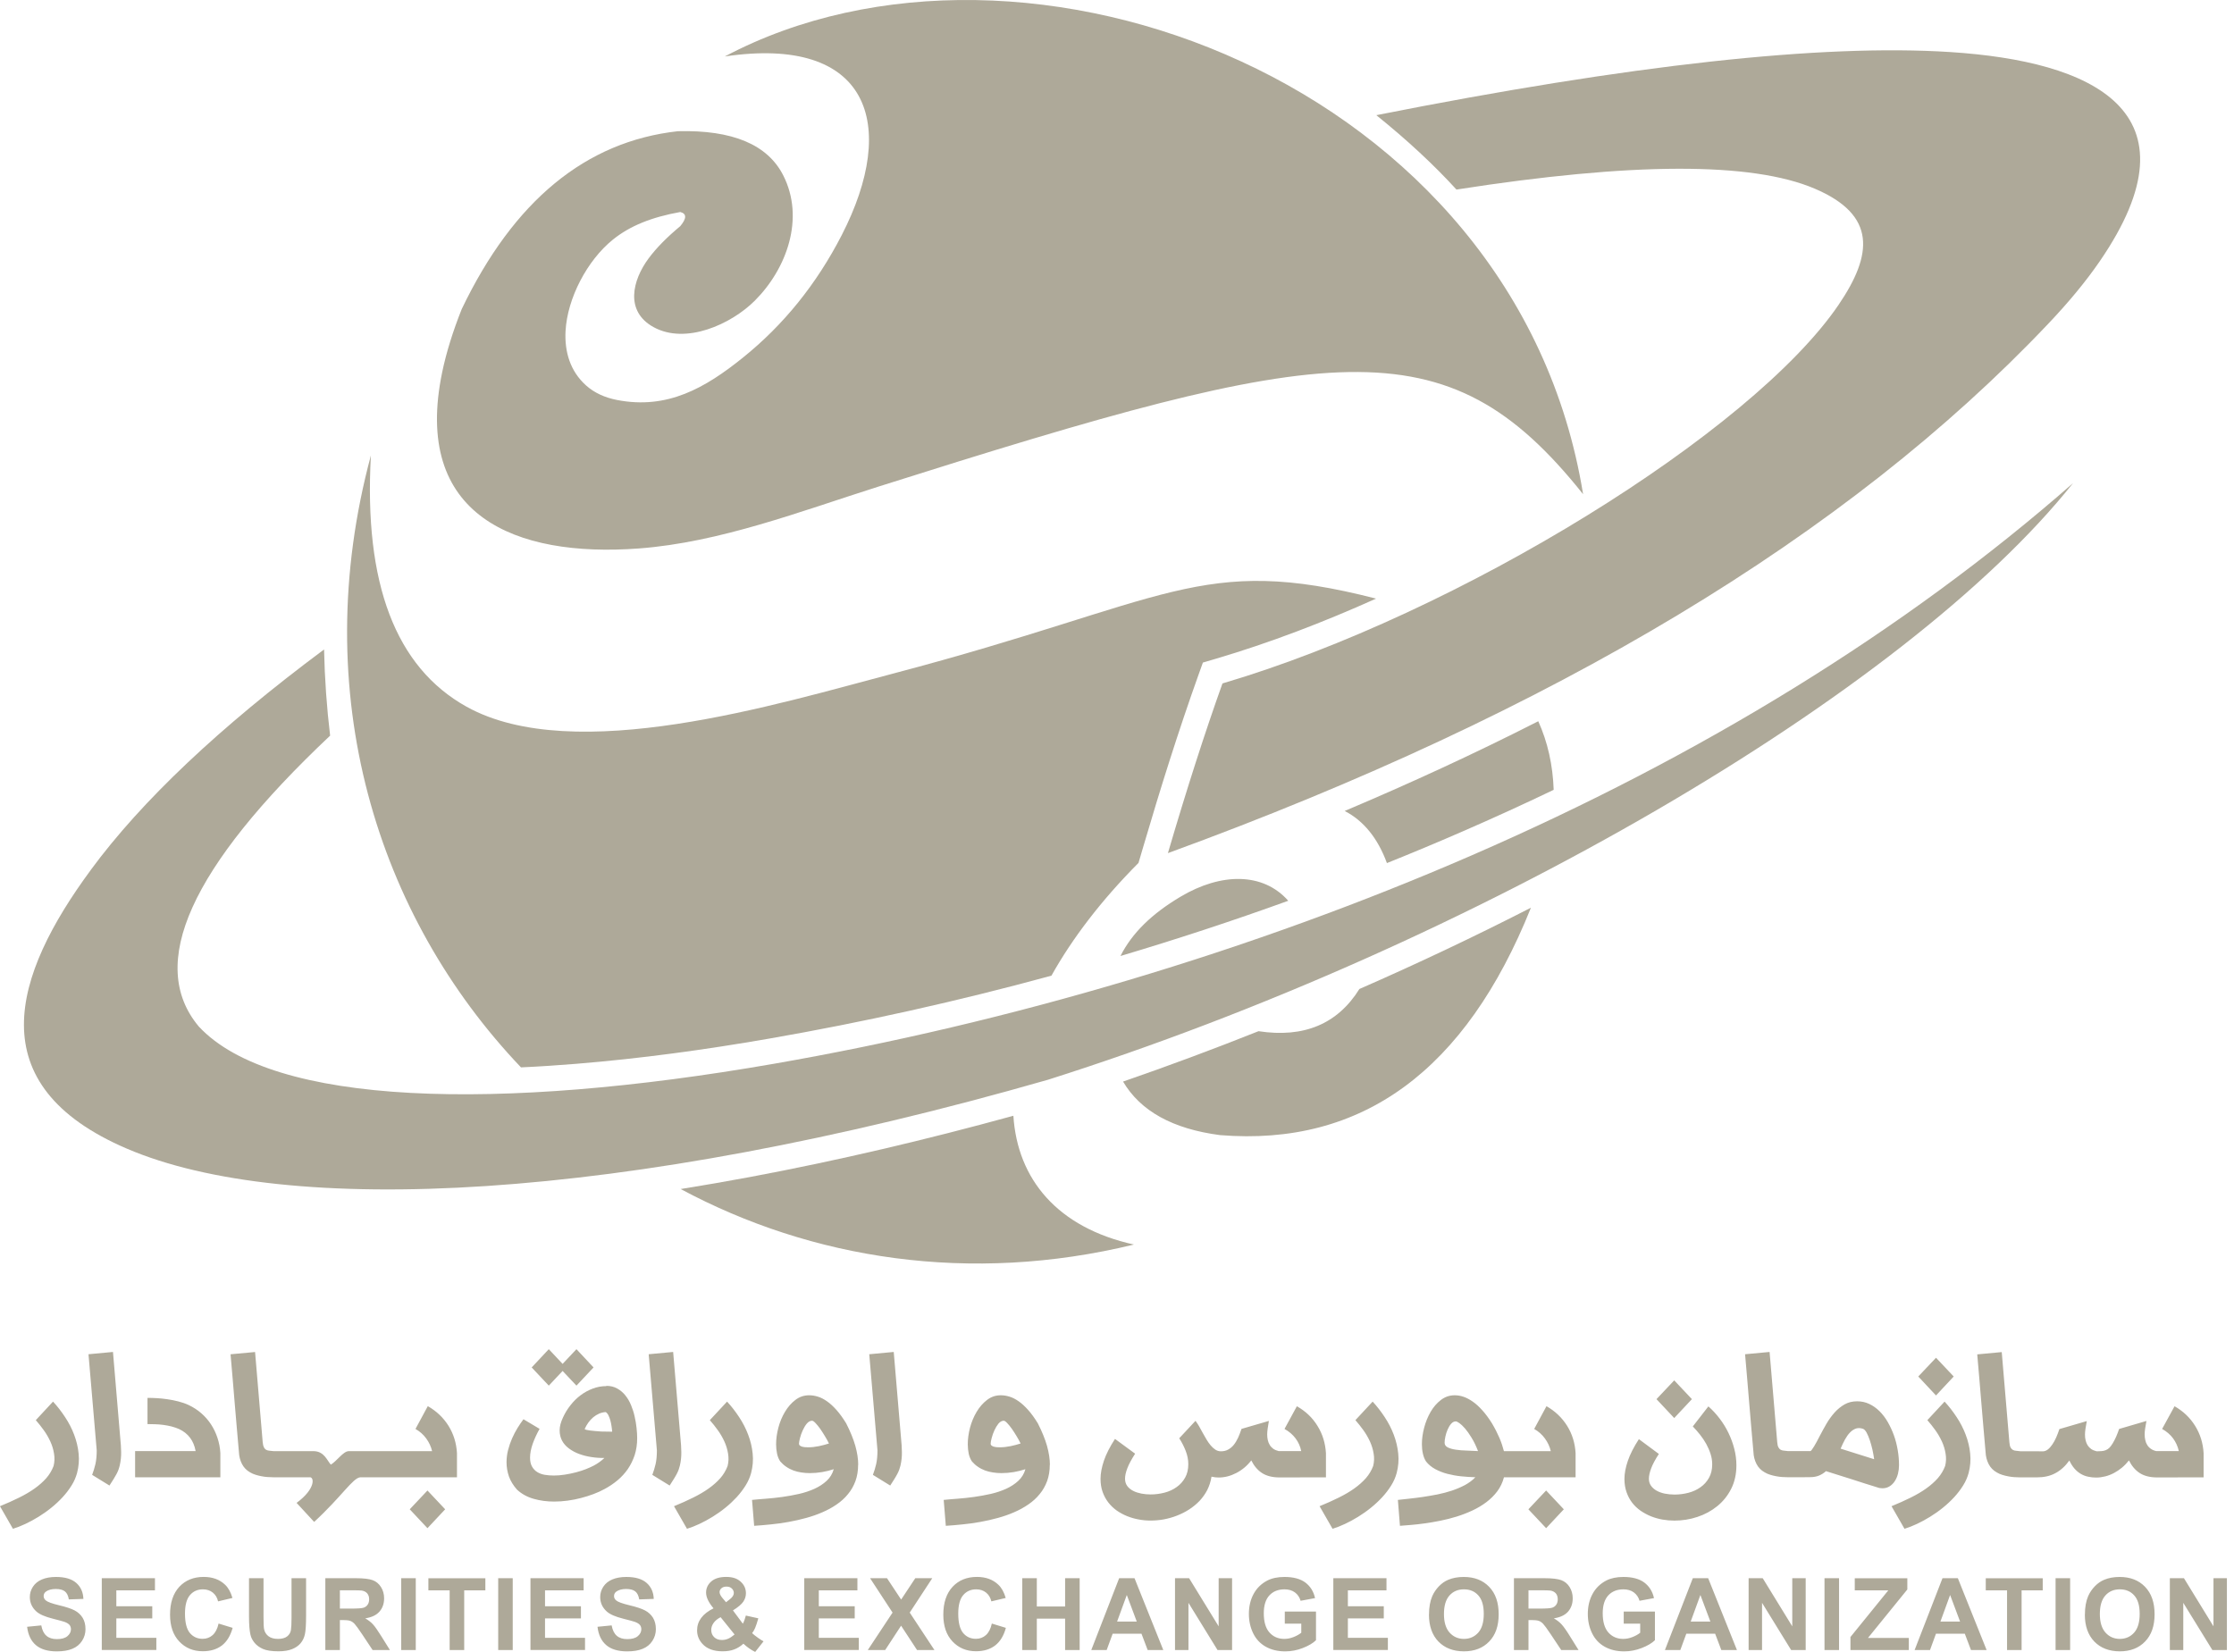 <svg width="119" height="88" viewBox="0 0 119 88" fill="none" xmlns="http://www.w3.org/2000/svg">
<g clip-path="url(#clip0_34274_550457)">
<path fill-rule="evenodd" clip-rule="evenodd" d="M82.761 42.079C82.715 40.756 82.442 39.537 81.94 38.425C78.549 40.151 75.098 41.739 71.628 43.205C72.639 43.729 73.39 44.655 73.878 45.982C75.213 45.446 76.535 44.894 77.848 44.322C79.496 43.607 81.134 42.859 82.761 42.079ZM73.297 31.891C63.922 29.485 62.329 32.001 47.586 35.882C41.422 37.504 30.589 40.84 24.851 37.65C21.073 35.548 19.375 31.085 19.757 24.262C16.345 36.942 20.085 48.814 27.752 56.866C28.733 56.821 29.709 56.756 30.682 56.677C34.126 56.397 37.56 55.926 40.963 55.335C45.995 54.46 51.029 53.339 56.008 51.98C57.111 50.005 58.656 47.972 60.646 45.972L60.914 45.061C61.813 42.002 62.77 38.948 63.843 35.947L64.075 35.299L64.735 35.105C67.632 34.251 70.509 33.147 73.297 31.893V31.891ZM36.257 63.347C43.235 67.088 51.663 68.432 60.402 66.305C56.331 65.404 54.198 62.831 53.98 59.444C49.355 60.716 44.677 61.821 39.966 62.704C38.734 62.933 37.498 63.149 36.259 63.347H36.257ZM72.412 52.69C71.248 54.556 69.456 55.307 67.038 54.938C64.654 55.888 62.248 56.785 59.823 57.622C60.749 59.195 62.473 60.147 64.991 60.475C72.549 61.085 78.068 57.045 81.55 48.359C78.547 49.897 75.49 51.344 72.412 52.69ZM68.622 47.989C67.282 46.472 65.051 46.484 62.884 47.773C61.368 48.675 60.309 49.696 59.684 50.932C62.693 50.036 65.678 49.055 68.624 47.989H68.622ZM84.327 26.326C80.773 4.383 54.554 -5.434 38.608 3.008C46.296 1.865 47.882 6.607 44.833 12.534C43.493 15.138 41.738 17.314 39.564 19.06C37.57 20.663 35.556 21.83 32.875 21.311C32.215 21.184 31.66 20.928 31.225 20.541C30.357 19.768 30.07 18.716 30.125 17.644C30.218 15.887 31.28 13.87 32.645 12.768C33.554 12.034 34.7 11.572 36.237 11.295C36.582 11.383 36.582 11.634 36.237 12.048C35.52 12.644 34.956 13.218 34.547 13.77C33.683 14.94 33.279 16.58 34.812 17.427C36.529 18.374 38.945 17.279 40.208 16.018C41.917 14.308 42.879 11.62 41.721 9.343C40.887 7.7 39.017 6.916 36.113 6.99C31.203 7.535 27.365 10.692 24.598 16.46C24.122 17.656 23.775 18.773 23.557 19.816C21.957 27.469 27.427 29.712 34.028 29.22C38.347 28.897 42.654 27.237 46.772 25.931C70.855 18.302 77.002 17.137 84.327 26.328V26.326Z" fill="#AEA999"/>
<path fill-rule="evenodd" clip-rule="evenodd" d="M4.831 46.353C7.543 42.667 11.688 38.75 17.262 34.601C17.296 36.157 17.404 37.688 17.585 39.192C10.145 46.209 7.813 51.375 10.59 54.69C14.529 58.923 26.554 59.224 41.192 56.679C53.789 54.491 66.667 50.667 78.388 45.573C90.533 40.297 101.426 33.634 110.426 25.74C101.472 36.983 78.393 50.375 55.826 57.524C32.97 64.086 15.268 64.84 6.761 61.197C-1.155 57.808 0.691 51.975 4.833 46.353H4.831ZM103.897 2.774C97.057 2.331 86.864 3.45 73.314 6.136C74.966 7.468 76.389 8.791 77.582 10.099C86.948 8.638 93.307 8.621 96.662 10.049C99.977 11.46 99.752 13.564 97.944 16.229C93.338 23.016 77.704 32.704 65.118 36.411C64.19 39.004 63.221 42.017 62.212 45.451C82.775 37.949 98.403 28.55 109.099 17.255C110.206 16.09 111.122 14.978 111.846 13.923C117.366 5.888 111.394 3.259 103.897 2.774Z" fill="#AEA999"/>
<path fill-rule="evenodd" clip-rule="evenodd" d="M2.827 74.675C3.059 74.926 3.272 75.201 3.468 75.5C3.664 75.796 3.827 76.11 3.949 76.435C4.073 76.763 4.155 77.097 4.188 77.444C4.224 77.791 4.195 78.133 4.104 78.48C4.042 78.704 3.949 78.924 3.813 79.14C3.679 79.355 3.521 79.563 3.339 79.761C3.155 79.96 2.954 80.149 2.734 80.326C2.514 80.505 2.284 80.665 2.052 80.809C1.818 80.953 1.586 81.079 1.352 81.189C1.117 81.299 0.897 81.385 0.689 81.448L-0.002 80.245C0.366 80.094 0.706 79.943 1.017 79.788C1.328 79.635 1.605 79.472 1.847 79.3C2.088 79.128 2.294 78.944 2.466 78.75C2.636 78.554 2.765 78.338 2.854 78.102C2.909 77.882 2.916 77.664 2.877 77.439C2.842 77.217 2.775 76.999 2.679 76.791C2.581 76.581 2.466 76.38 2.327 76.189C2.191 76 2.05 75.823 1.907 75.66L2.822 74.675H2.827ZM112.54 76.894C112.607 76.784 112.667 76.664 112.724 76.538C112.779 76.406 112.834 76.27 112.882 76.129L114.336 75.703C114.308 75.849 114.284 75.983 114.267 76.107C114.248 76.229 114.241 76.337 114.241 76.423C114.241 76.526 114.253 76.629 114.274 76.722C114.293 76.817 114.329 76.906 114.379 76.985C114.427 77.064 114.492 77.131 114.571 77.186C114.647 77.241 114.743 77.284 114.86 77.31H116.061C116.006 77.061 115.905 76.837 115.755 76.631C115.604 76.428 115.408 76.26 115.171 76.129L115.833 74.919C116.293 75.182 116.659 75.528 116.929 75.964C117.199 76.397 117.35 76.882 117.381 77.418V78.707L114.91 78.712C114.53 78.712 114.222 78.635 113.982 78.482C113.746 78.329 113.552 78.104 113.404 77.805C113.291 77.949 113.169 78.076 113.033 78.19C112.897 78.303 112.753 78.398 112.605 78.477C112.457 78.556 112.301 78.616 112.138 78.657C111.976 78.697 111.816 78.719 111.658 78.719C111.51 78.719 111.368 78.704 111.23 78.673C111.089 78.645 110.959 78.592 110.84 78.523C110.718 78.451 110.606 78.358 110.505 78.243C110.402 78.126 110.311 77.982 110.23 77.81C110.01 78.116 109.759 78.341 109.481 78.487C109.204 78.638 108.874 78.709 108.494 78.709H107.606C107.508 78.709 107.406 78.704 107.298 78.697C107.19 78.69 107.083 78.676 106.973 78.654C106.865 78.633 106.76 78.609 106.655 78.575C106.552 78.544 106.456 78.501 106.368 78.448C106.174 78.341 106.028 78.19 105.93 77.999C105.832 77.808 105.777 77.595 105.767 77.358C105.731 76.942 105.696 76.514 105.655 76.076C105.617 75.636 105.578 75.194 105.543 74.751C105.507 74.309 105.468 73.866 105.433 73.431C105.394 72.993 105.358 72.568 105.323 72.156L106.628 72.034L107.035 76.837C107.044 76.961 107.066 77.054 107.099 77.116C107.133 77.179 107.176 77.222 107.226 77.248C107.276 77.274 107.336 77.291 107.403 77.293C107.47 77.298 107.542 77.305 107.618 77.317H108.35L108.819 77.322C108.91 77.322 108.998 77.289 109.082 77.224C109.166 77.159 109.245 77.071 109.321 76.959C109.398 76.849 109.467 76.722 109.529 76.581C109.591 76.437 109.649 76.289 109.699 76.136L111.158 75.71C111.129 75.856 111.108 75.992 111.089 76.117C111.069 76.241 111.062 76.349 111.062 76.432C111.062 76.538 111.072 76.638 111.096 76.734C111.117 76.829 111.151 76.915 111.201 76.997C111.251 77.076 111.313 77.14 111.392 77.198C111.469 77.25 111.567 77.291 111.682 77.32C111.777 77.32 111.863 77.315 111.942 77.31C112.021 77.305 112.095 77.289 112.162 77.262C112.232 77.236 112.296 77.195 112.354 77.14C112.414 77.083 112.473 77.004 112.533 76.904L112.54 76.894ZM103.127 72.336L104.069 73.335L103.127 74.345L102.182 73.335L103.127 72.336ZM103.586 74.675C103.818 74.926 104.031 75.201 104.227 75.5C104.423 75.796 104.586 76.11 104.708 76.435C104.832 76.763 104.914 77.097 104.947 77.444C104.983 77.791 104.954 78.133 104.863 78.48C104.801 78.704 104.708 78.924 104.572 79.14C104.438 79.355 104.28 79.563 104.098 79.761C103.914 79.96 103.713 80.149 103.493 80.326C103.273 80.505 103.043 80.665 102.811 80.809C102.577 80.953 102.345 81.079 102.111 81.189C101.876 81.299 101.656 81.385 101.448 81.448L100.757 80.245C101.125 80.094 101.465 79.943 101.776 79.788C102.087 79.635 102.364 79.472 102.606 79.3C102.847 79.128 103.053 78.944 103.225 78.75C103.395 78.554 103.524 78.338 103.613 78.102C103.668 77.882 103.675 77.664 103.636 77.439C103.601 77.217 103.534 76.999 103.438 76.791C103.34 76.581 103.225 76.38 103.086 76.189C102.95 76 102.809 75.823 102.666 75.66L103.581 74.675H103.586ZM99.832 77.741C99.81 77.583 99.779 77.415 99.741 77.234C99.7 77.054 99.652 76.887 99.6 76.729C99.547 76.571 99.49 76.437 99.43 76.325C99.368 76.215 99.305 76.148 99.243 76.124C99.107 76.076 98.98 76.069 98.865 76.107C98.753 76.145 98.645 76.215 98.55 76.313C98.452 76.413 98.363 76.538 98.279 76.688C98.196 76.839 98.119 77.002 98.045 77.179L99.829 77.741H99.832ZM96.431 77.31C96.45 77.31 96.478 77.286 96.512 77.238C96.546 77.191 96.584 77.131 96.632 77.057C96.677 76.983 96.727 76.896 96.78 76.798C96.832 76.7 96.885 76.597 96.938 76.495C97.05 76.279 97.17 76.064 97.296 75.844C97.426 75.624 97.569 75.428 97.727 75.251C97.885 75.074 98.062 74.933 98.258 74.82C98.452 74.71 98.674 74.656 98.923 74.656C99.155 74.656 99.37 74.701 99.571 74.797C99.769 74.89 99.951 75.019 100.118 75.184C100.284 75.349 100.432 75.543 100.559 75.765C100.685 75.985 100.795 76.222 100.886 76.473C100.975 76.724 101.042 76.985 101.087 77.257C101.135 77.528 101.156 77.798 101.156 78.064C101.156 78.217 101.137 78.367 101.101 78.513C101.063 78.661 101.008 78.79 100.934 78.905C100.86 79.02 100.769 79.113 100.659 79.183C100.547 79.254 100.417 79.29 100.272 79.29C100.224 79.29 100.176 79.286 100.13 79.278C100.085 79.271 100.037 79.257 99.989 79.238C99.525 79.097 99.073 78.951 98.631 78.807C98.189 78.664 97.734 78.52 97.265 78.377C97.153 78.48 97.031 78.556 96.892 78.614C96.756 78.669 96.603 78.697 96.436 78.697L95.986 78.702H95.787H95.24C95.142 78.702 95.039 78.697 94.931 78.69C94.824 78.683 94.716 78.669 94.606 78.647C94.498 78.626 94.393 78.602 94.288 78.568C94.185 78.537 94.089 78.494 94.001 78.441C93.807 78.334 93.661 78.183 93.563 77.992C93.465 77.8 93.41 77.588 93.401 77.351C93.365 76.935 93.329 76.507 93.288 76.069C93.25 75.629 93.212 75.186 93.176 74.744C93.14 74.302 93.102 73.859 93.066 73.424C93.028 72.986 92.992 72.561 92.956 72.149L94.262 72.027L94.668 76.829C94.678 76.954 94.699 77.047 94.733 77.109C94.766 77.171 94.809 77.215 94.859 77.241C94.91 77.267 94.969 77.284 95.036 77.286C95.103 77.291 95.175 77.298 95.252 77.31H96.433H96.431ZM89.182 73.541L90.124 74.541L89.182 75.548L88.237 74.541L89.182 73.541ZM91.002 74.928C91.217 75.117 91.416 75.332 91.6 75.574C91.784 75.815 91.942 76.071 92.073 76.344C92.205 76.617 92.308 76.899 92.382 77.191C92.458 77.482 92.494 77.774 92.494 78.064C92.494 78.532 92.403 78.948 92.217 79.317C92.033 79.683 91.784 79.991 91.475 80.242C91.167 80.493 90.813 80.685 90.416 80.816C90.019 80.948 89.61 81.012 89.189 81.012C88.976 81.012 88.766 80.993 88.555 80.957C88.345 80.919 88.141 80.862 87.943 80.783C87.747 80.704 87.563 80.603 87.391 80.486C87.218 80.364 87.068 80.223 86.941 80.058C86.814 79.893 86.716 79.707 86.642 79.496C86.568 79.286 86.53 79.051 86.53 78.793C86.53 78.501 86.592 78.178 86.711 77.829C86.831 77.478 87.027 77.093 87.3 76.672L88.364 77.461C88.173 77.753 88.036 78.006 87.955 78.224C87.874 78.439 87.833 78.626 87.833 78.783C87.833 78.922 87.869 79.044 87.941 79.149C88.012 79.252 88.111 79.341 88.235 79.412C88.359 79.484 88.505 79.537 88.672 79.573C88.84 79.606 89.017 79.625 89.201 79.625C89.454 79.625 89.701 79.592 89.942 79.529C90.184 79.465 90.397 79.367 90.583 79.233C90.772 79.101 90.921 78.934 91.035 78.731C91.148 78.53 91.205 78.291 91.205 78.013C91.205 77.824 91.176 77.64 91.117 77.458C91.059 77.277 90.983 77.102 90.889 76.93C90.794 76.76 90.684 76.593 90.559 76.437C90.433 76.279 90.306 76.131 90.172 75.995L90.999 74.93L91.002 74.928ZM82.359 79.408L83.301 80.41L82.359 81.416L81.414 80.41L82.359 79.408ZM82.378 74.916C82.837 75.179 83.203 75.526 83.476 75.961C83.746 76.394 83.897 76.88 83.928 77.415V78.704H80.113C80.039 78.982 79.922 79.228 79.759 79.448C79.597 79.666 79.4 79.86 79.176 80.029C78.951 80.199 78.702 80.347 78.434 80.472C78.164 80.599 77.884 80.706 77.595 80.797C77.303 80.888 77.014 80.96 76.722 81.019C76.43 81.077 76.153 81.125 75.885 81.161C75.622 81.199 75.375 81.225 75.148 81.244C74.921 81.263 74.73 81.278 74.572 81.29L74.462 79.91C74.639 79.886 74.84 79.867 75.067 79.843C75.294 79.819 75.536 79.79 75.791 79.752C76.045 79.714 76.306 79.668 76.569 79.618C76.834 79.565 77.09 79.496 77.339 79.415C77.588 79.331 77.817 79.233 78.035 79.118C78.25 79.001 78.437 78.862 78.59 78.702C78.336 78.695 78.083 78.678 77.827 78.652C77.573 78.626 77.329 78.58 77.095 78.52C76.861 78.458 76.648 78.374 76.449 78.267C76.253 78.159 76.09 78.025 75.961 77.86C75.887 77.748 75.832 77.612 75.796 77.451C75.758 77.291 75.741 77.121 75.741 76.937C75.741 76.66 75.782 76.368 75.861 76.064C75.942 75.758 76.057 75.476 76.205 75.22C76.353 74.962 76.538 74.751 76.755 74.584C76.973 74.416 77.219 74.335 77.492 74.335C77.643 74.335 77.8 74.361 77.961 74.416C78.123 74.471 78.286 74.558 78.453 74.675C78.621 74.792 78.79 74.945 78.958 75.134C79.128 75.32 79.297 75.548 79.467 75.82C79.63 76.091 79.761 76.351 79.869 76.6C79.974 76.849 80.053 77.085 80.111 77.312H82.608C82.552 77.073 82.447 76.846 82.294 76.636C82.141 76.425 81.95 76.258 81.723 76.129L82.376 74.919L82.378 74.916ZM77.54 75.727C77.451 75.727 77.372 75.77 77.298 75.854C77.226 75.937 77.164 76.04 77.112 76.16C77.059 76.279 77.021 76.404 76.992 76.535C76.963 76.664 76.951 76.774 76.951 76.863C76.951 76.973 77.006 77.054 77.119 77.112C77.231 77.167 77.375 77.21 77.549 77.234C77.724 77.26 77.915 77.277 78.126 77.281C78.336 77.286 78.537 77.296 78.731 77.308C78.626 77.033 78.511 76.796 78.386 76.595C78.264 76.394 78.147 76.229 78.037 76.102C77.925 75.973 77.824 75.88 77.738 75.818C77.647 75.753 77.583 75.725 77.54 75.725V75.727ZM73.12 74.675C73.352 74.926 73.565 75.201 73.761 75.5C73.957 75.796 74.12 76.11 74.242 76.435C74.366 76.763 74.447 77.097 74.481 77.444C74.517 77.791 74.488 78.133 74.397 78.48C74.335 78.704 74.242 78.924 74.106 79.14C73.972 79.355 73.814 79.563 73.632 79.761C73.448 79.96 73.247 80.149 73.027 80.326C72.807 80.505 72.577 80.665 72.345 80.809C72.111 80.953 71.879 81.079 71.644 81.189C71.41 81.299 71.19 81.385 70.982 81.448L70.291 80.245C70.659 80.094 70.999 79.943 71.31 79.788C71.621 79.635 71.898 79.472 72.14 79.3C72.381 79.128 72.587 78.944 72.759 78.75C72.929 78.554 73.058 78.338 73.146 78.102C73.201 77.882 73.209 77.664 73.17 77.439C73.135 77.217 73.067 76.999 72.972 76.791C72.874 76.581 72.759 76.38 72.62 76.189C72.484 76 72.343 75.823 72.199 75.66L73.115 74.675H73.12ZM62.812 76.629L63.681 75.696C63.745 75.78 63.807 75.875 63.872 75.985C63.934 76.095 63.999 76.21 64.063 76.332C64.128 76.452 64.197 76.571 64.267 76.688C64.336 76.805 64.41 76.911 64.489 77.004C64.568 77.097 64.652 77.174 64.743 77.234C64.833 77.291 64.929 77.32 65.034 77.32C65.183 77.32 65.314 77.289 65.424 77.226C65.537 77.164 65.637 77.081 65.723 76.973C65.807 76.868 65.883 76.741 65.95 76.597C66.015 76.454 66.075 76.296 66.132 76.126L67.591 75.701C67.564 75.847 67.541 75.983 67.526 76.107C67.51 76.232 67.5 76.339 67.5 76.423C67.5 76.528 67.512 76.629 67.533 76.724C67.555 76.82 67.588 76.906 67.639 76.987C67.686 77.066 67.751 77.131 67.828 77.188C67.904 77.241 68.002 77.281 68.117 77.31H69.313C69.265 77.061 69.165 76.837 69.011 76.631C68.858 76.428 68.662 76.26 68.423 76.129L69.081 74.919C69.545 75.182 69.911 75.528 70.178 75.964C70.449 76.397 70.597 76.882 70.63 77.418V78.707L68.16 78.712C67.78 78.712 67.471 78.635 67.232 78.482C66.993 78.329 66.802 78.104 66.653 77.805C66.433 78.092 66.165 78.315 65.857 78.475C65.548 78.635 65.235 78.716 64.915 78.716C64.795 78.716 64.668 78.702 64.534 78.671C64.494 78.929 64.415 79.168 64.307 79.384C64.195 79.599 64.056 79.793 63.894 79.965C63.728 80.137 63.542 80.29 63.336 80.422C63.131 80.553 62.915 80.661 62.688 80.749C62.461 80.838 62.229 80.902 61.987 80.948C61.748 80.991 61.511 81.01 61.279 81.01C61.069 81.01 60.859 80.991 60.648 80.95C60.438 80.912 60.232 80.852 60.036 80.773C59.84 80.694 59.656 80.594 59.481 80.472C59.311 80.35 59.161 80.206 59.034 80.041C58.907 79.876 58.807 79.69 58.733 79.482C58.658 79.271 58.623 79.042 58.623 78.786C58.623 78.494 58.685 78.171 58.804 77.817C58.924 77.466 59.12 77.078 59.393 76.66L60.466 77.447C60.275 77.743 60.136 77.999 60.053 78.217C59.969 78.434 59.928 78.621 59.928 78.779C59.928 78.936 59.969 79.063 60.048 79.171C60.127 79.276 60.232 79.362 60.364 79.429C60.493 79.496 60.641 79.541 60.801 79.573C60.964 79.604 61.129 79.618 61.294 79.618C61.547 79.618 61.794 79.585 62.035 79.522C62.277 79.458 62.49 79.36 62.676 79.226C62.865 79.094 63.013 78.927 63.128 78.724C63.241 78.523 63.298 78.284 63.298 78.006C63.298 77.767 63.25 77.53 63.159 77.298C63.068 77.064 62.954 76.839 62.812 76.621V76.629ZM54.365 76.904C54.31 76.786 54.239 76.657 54.155 76.519C54.071 76.377 53.985 76.246 53.899 76.121C53.811 76 53.727 75.894 53.648 75.813C53.569 75.729 53.509 75.691 53.466 75.691C53.366 75.691 53.273 75.744 53.186 75.844C53.103 75.947 53.031 76.067 52.969 76.205C52.907 76.342 52.856 76.478 52.823 76.617C52.787 76.753 52.77 76.853 52.77 76.915C52.77 76.954 52.782 76.985 52.811 77.009C52.84 77.033 52.876 77.052 52.923 77.069C52.969 77.083 53.021 77.093 53.081 77.1C53.141 77.105 53.201 77.107 53.265 77.107C53.445 77.107 53.634 77.085 53.832 77.045C54.031 77.002 54.208 76.956 54.365 76.904ZM55.92 78.035C55.92 78.353 55.872 78.645 55.779 78.903C55.683 79.161 55.552 79.396 55.38 79.601C55.21 79.812 55.009 79.993 54.777 80.151C54.545 80.312 54.291 80.45 54.019 80.567C53.746 80.687 53.457 80.787 53.151 80.871C52.844 80.955 52.533 81.027 52.22 81.082C51.907 81.139 51.594 81.184 51.283 81.213C50.969 81.247 50.67 81.271 50.381 81.29L50.269 79.91C50.486 79.886 50.735 79.867 51.015 79.845C51.295 79.824 51.584 79.793 51.883 79.752C52.184 79.709 52.481 79.656 52.778 79.589C53.072 79.522 53.344 79.429 53.595 79.317C53.846 79.202 54.062 79.061 54.243 78.893C54.425 78.724 54.552 78.518 54.621 78.274C54.425 78.338 54.217 78.389 54 78.427C53.782 78.463 53.564 78.482 53.347 78.482C53.196 78.482 53.045 78.47 52.9 78.448C52.751 78.427 52.61 78.391 52.476 78.343C52.342 78.293 52.213 78.228 52.096 78.147C51.976 78.068 51.869 77.97 51.773 77.86C51.697 77.748 51.639 77.612 51.603 77.456C51.57 77.298 51.551 77.128 51.551 76.944C51.551 76.664 51.591 76.37 51.67 76.064C51.752 75.758 51.869 75.476 52.022 75.22C52.175 74.962 52.359 74.751 52.577 74.584C52.794 74.416 53.038 74.335 53.311 74.335C53.459 74.335 53.617 74.359 53.777 74.409C53.937 74.457 54.1 74.541 54.265 74.658C54.43 74.773 54.595 74.926 54.765 75.115C54.935 75.304 55.107 75.543 55.282 75.827C55.506 76.267 55.669 76.669 55.772 77.03C55.872 77.394 55.925 77.729 55.925 78.037L55.92 78.035ZM46.301 72.149L47.607 72.027L47.997 76.633C48.023 76.877 48.037 77.116 48.042 77.353C48.047 77.59 48.023 77.832 47.966 78.08C47.949 78.152 47.925 78.224 47.901 78.298C47.875 78.372 47.839 78.448 47.796 78.53C47.753 78.614 47.698 78.704 47.638 78.802C47.576 78.903 47.504 79.015 47.42 79.144L46.497 78.575C46.567 78.396 46.624 78.202 46.672 78.001C46.717 77.798 46.741 77.554 46.741 77.269L46.303 72.149H46.301ZM44.156 76.904C44.101 76.786 44.029 76.657 43.945 76.519C43.862 76.38 43.776 76.246 43.69 76.121C43.601 76 43.517 75.894 43.438 75.813C43.359 75.729 43.3 75.691 43.257 75.691C43.156 75.691 43.063 75.744 42.977 75.844C42.893 75.947 42.821 76.067 42.759 76.205C42.697 76.342 42.647 76.478 42.613 76.617C42.578 76.753 42.561 76.853 42.561 76.915C42.561 76.954 42.573 76.985 42.601 77.009C42.63 77.033 42.666 77.052 42.714 77.069C42.759 77.083 42.812 77.093 42.872 77.1C42.931 77.105 42.991 77.107 43.056 77.107C43.235 77.107 43.424 77.085 43.623 77.045C43.821 77.002 43.998 76.956 44.156 76.904ZM45.71 78.035C45.71 78.353 45.663 78.645 45.569 78.903C45.474 79.161 45.342 79.396 45.17 79.601C45 79.812 44.799 79.993 44.567 80.151C44.335 80.312 44.082 80.45 43.809 80.567C43.536 80.687 43.247 80.787 42.941 80.871C42.635 80.955 42.324 81.027 42.011 81.082C41.697 81.139 41.384 81.184 41.073 81.213C40.76 81.247 40.461 81.271 40.172 81.29L40.059 79.91C40.277 79.886 40.526 79.867 40.805 79.845C41.085 79.824 41.374 79.793 41.673 79.752C41.975 79.709 42.271 79.656 42.568 79.589C42.862 79.522 43.135 79.429 43.386 79.317C43.637 79.202 43.852 79.061 44.034 78.893C44.216 78.724 44.342 78.518 44.412 78.274C44.216 78.338 44.008 78.389 43.79 78.427C43.572 78.463 43.355 78.482 43.137 78.482C42.986 78.482 42.836 78.47 42.69 78.448C42.542 78.427 42.401 78.391 42.267 78.343C42.133 78.293 42.004 78.228 41.886 78.147C41.767 78.068 41.659 77.97 41.563 77.86C41.487 77.748 41.429 77.612 41.394 77.456C41.36 77.298 41.341 77.128 41.341 76.944C41.341 76.664 41.382 76.37 41.461 76.064C41.542 75.758 41.659 75.476 41.812 75.22C41.965 74.962 42.149 74.751 42.367 74.584C42.585 74.416 42.829 74.335 43.101 74.335C43.249 74.335 43.407 74.359 43.568 74.409C43.728 74.457 43.89 74.541 44.055 74.658C44.221 74.773 44.386 74.926 44.555 75.115C44.725 75.304 44.897 75.543 45.072 75.827C45.297 76.267 45.459 76.669 45.562 77.03C45.663 77.394 45.715 77.729 45.715 78.037L45.71 78.035ZM38.732 74.675C38.964 74.926 39.177 75.201 39.373 75.5C39.569 75.796 39.731 76.11 39.853 76.435C39.978 76.763 40.059 77.097 40.093 77.444C40.129 77.791 40.1 78.133 40.009 78.48C39.947 78.704 39.853 78.924 39.717 79.14C39.583 79.355 39.425 79.563 39.244 79.761C39.059 79.96 38.859 80.149 38.639 80.326C38.419 80.505 38.189 80.665 37.957 80.809C37.723 80.953 37.491 81.079 37.256 81.189C37.022 81.299 36.802 81.385 36.594 81.448L35.903 80.245C36.271 80.094 36.611 79.943 36.921 79.788C37.232 79.635 37.51 79.472 37.751 79.3C37.993 79.128 38.199 78.944 38.371 78.75C38.541 78.554 38.67 78.338 38.758 78.102C38.813 77.882 38.82 77.664 38.782 77.439C38.746 77.217 38.679 76.999 38.584 76.791C38.486 76.581 38.371 76.38 38.232 76.189C38.096 76 37.955 75.823 37.811 75.66L38.727 74.675H38.732ZM34.551 72.149L35.857 72.027L36.247 76.633C36.273 76.877 36.288 77.116 36.292 77.353C36.297 77.59 36.273 77.832 36.216 78.08C36.199 78.152 36.175 78.224 36.151 78.298C36.125 78.372 36.089 78.448 36.046 78.53C36.003 78.614 35.948 78.704 35.888 78.802C35.826 78.903 35.754 79.015 35.671 79.144L34.748 78.575C34.817 78.396 34.874 78.202 34.922 78.001C34.968 77.798 34.991 77.554 34.991 77.269L34.554 72.149H34.551ZM31.985 76.263H31.99C31.887 76.255 31.787 76.248 31.686 76.239C31.588 76.232 31.497 76.222 31.418 76.21C31.34 76.198 31.275 76.186 31.222 76.174C31.172 76.16 31.146 76.145 31.146 76.126V76.121C31.146 76.121 31.151 76.121 31.151 76.117C31.203 76.002 31.268 75.89 31.342 75.787C31.418 75.681 31.505 75.588 31.598 75.509C31.696 75.428 31.799 75.363 31.913 75.313C32.026 75.265 32.143 75.237 32.265 75.23C32.325 75.268 32.375 75.328 32.413 75.409C32.454 75.493 32.487 75.583 32.514 75.681C32.54 75.782 32.562 75.882 32.576 75.988C32.593 76.093 32.602 76.189 32.609 76.275L31.978 76.265L31.985 76.263ZM30.706 71.879L31.617 72.852L30.706 73.821L29.969 73.039L29.233 73.821L28.321 72.852L29.233 71.879L29.969 72.663L30.706 71.879ZM32.296 73.833C32.514 73.833 32.705 73.878 32.873 73.972C33.04 74.065 33.186 74.184 33.308 74.337C33.43 74.488 33.533 74.663 33.614 74.859C33.695 75.055 33.76 75.253 33.805 75.462C33.853 75.667 33.886 75.87 33.908 76.074C33.93 76.275 33.941 76.459 33.941 76.619C33.941 76.944 33.896 77.246 33.808 77.521C33.717 77.793 33.595 78.042 33.442 78.267C33.286 78.489 33.105 78.69 32.892 78.867C32.679 79.044 32.452 79.197 32.205 79.329C32.026 79.427 31.83 79.518 31.617 79.597C31.404 79.678 31.184 79.747 30.952 79.807C30.72 79.869 30.483 79.915 30.239 79.948C29.998 79.981 29.759 79.998 29.52 79.998C29.132 79.998 28.769 79.95 28.427 79.852C28.082 79.754 27.788 79.592 27.539 79.362C27.341 79.137 27.195 78.9 27.109 78.657C27.025 78.41 26.982 78.162 26.982 77.906C26.982 77.688 27.008 77.473 27.063 77.257C27.118 77.04 27.19 76.834 27.276 76.636C27.365 76.435 27.46 76.251 27.568 76.076C27.676 75.904 27.781 75.749 27.884 75.612L28.742 76.124C28.592 76.392 28.47 76.655 28.376 76.92C28.283 77.186 28.235 77.432 28.235 77.659C28.235 77.851 28.269 78.008 28.34 78.133C28.41 78.257 28.503 78.355 28.62 78.427C28.735 78.499 28.869 78.547 29.02 78.573C29.17 78.597 29.328 78.611 29.493 78.611C29.687 78.611 29.885 78.597 30.089 78.563C30.292 78.532 30.491 78.489 30.679 78.441C30.871 78.391 31.045 78.334 31.206 78.272C31.368 78.207 31.507 78.145 31.622 78.085C31.835 77.973 32.026 77.836 32.196 77.674C31.964 77.678 31.732 77.662 31.5 77.626C31.268 77.592 31.052 77.535 30.849 77.461C30.648 77.387 30.469 77.289 30.309 77.171C30.148 77.052 30.026 76.913 29.94 76.753C29.854 76.593 29.811 76.406 29.811 76.201C29.811 75.995 29.871 75.768 29.991 75.514C30.096 75.284 30.227 75.069 30.388 74.866C30.548 74.66 30.727 74.483 30.926 74.335C31.124 74.184 31.342 74.067 31.574 73.979C31.806 73.89 32.047 73.847 32.301 73.847L32.296 73.833ZM22.77 79.408L23.713 80.41L22.77 81.416L21.826 80.41L22.77 79.408ZM22.792 74.916C23.251 75.179 23.617 75.526 23.89 75.961C24.16 76.394 24.311 76.88 24.342 77.415V78.704H19.193C18.789 78.74 18.207 79.726 16.734 81.082L15.799 80.068C16.844 79.3 16.737 78.659 16.483 78.704H14.565C14.467 78.704 14.364 78.7 14.257 78.692C14.149 78.685 14.041 78.671 13.931 78.649C13.824 78.628 13.719 78.604 13.613 78.57C13.51 78.539 13.415 78.496 13.326 78.444C13.133 78.336 12.987 78.186 12.889 77.994C12.79 77.803 12.736 77.59 12.726 77.353C12.69 76.937 12.654 76.509 12.614 76.071C12.575 75.631 12.537 75.189 12.501 74.746C12.465 74.304 12.427 73.862 12.391 73.426C12.353 72.989 12.317 72.563 12.281 72.151L13.587 72.03L13.993 76.832C14.003 76.956 14.027 77.049 14.058 77.112C14.091 77.174 14.135 77.217 14.185 77.243C14.235 77.269 14.295 77.286 14.362 77.289C14.429 77.293 14.501 77.301 14.577 77.312H16.729C17.272 77.332 17.421 77.805 17.622 78.03C17.937 77.848 18.286 77.312 18.576 77.312H23.017C22.962 77.073 22.857 76.846 22.704 76.636C22.55 76.425 22.359 76.258 22.132 76.129L22.785 74.919L22.792 74.916ZM7.857 74.474C8.007 74.474 8.172 74.478 8.352 74.488C8.534 74.498 8.718 74.517 8.911 74.546C9.103 74.572 9.296 74.61 9.49 74.66C9.686 74.708 9.873 74.773 10.052 74.856C10.299 74.974 10.521 75.117 10.722 75.292C10.923 75.466 11.095 75.665 11.238 75.882C11.382 76.102 11.497 76.342 11.583 76.6C11.669 76.858 11.722 77.131 11.738 77.415V78.704H7.197V77.31H10.421C10.32 76.753 10.026 76.361 9.536 76.133C9.409 76.079 9.275 76.031 9.134 75.995C8.993 75.961 8.847 75.933 8.699 75.913C8.55 75.894 8.404 75.882 8.261 75.878C8.117 75.873 7.981 75.87 7.857 75.87V74.474ZM4.712 72.149L6.018 72.027L6.407 76.633C6.434 76.877 6.448 77.116 6.453 77.353C6.458 77.59 6.434 77.832 6.376 78.08C6.36 78.152 6.336 78.224 6.312 78.298C6.285 78.372 6.25 78.448 6.207 78.53C6.163 78.614 6.108 78.704 6.049 78.802C5.987 78.903 5.915 79.015 5.831 79.144L4.908 78.575C4.977 78.396 5.035 78.202 5.083 78.001C5.128 77.798 5.152 77.554 5.152 77.269L4.714 72.149H4.712Z" fill="#AEA999"/>
<path fill-rule="evenodd" clip-rule="evenodd" d="M1.445 86.669L2.199 86.595C2.244 86.846 2.335 87.03 2.474 87.149C2.612 87.269 2.799 87.326 3.031 87.326C3.28 87.326 3.466 87.274 3.591 87.169C3.715 87.063 3.779 86.941 3.779 86.8C3.779 86.709 3.753 86.633 3.701 86.568C3.648 86.506 3.555 86.449 3.423 86.403C3.332 86.372 3.129 86.317 2.808 86.236C2.397 86.133 2.108 86.006 1.94 85.856C1.706 85.645 1.589 85.387 1.589 85.083C1.589 84.887 1.644 84.705 1.754 84.535C1.864 84.366 2.022 84.237 2.23 84.148C2.438 84.06 2.687 84.014 2.981 84.014C3.459 84.014 3.82 84.119 4.062 84.332C4.303 84.545 4.43 84.827 4.442 85.184L3.667 85.21C3.634 85.011 3.564 84.87 3.457 84.784C3.349 84.698 3.186 84.655 2.971 84.655C2.756 84.655 2.574 84.701 2.447 84.794C2.366 84.854 2.325 84.933 2.325 85.033C2.325 85.124 2.364 85.2 2.44 85.265C2.538 85.349 2.773 85.432 3.148 85.523C3.524 85.612 3.801 85.705 3.978 85.798C4.157 85.894 4.298 86.023 4.401 86.188C4.502 86.353 4.554 86.556 4.554 86.798C4.554 87.018 4.495 87.224 4.373 87.415C4.251 87.606 4.078 87.75 3.856 87.841C3.634 87.934 3.356 87.979 3.024 87.979C2.541 87.979 2.168 87.867 1.909 87.644C1.651 87.422 1.496 87.097 1.445 86.671V86.669ZM115.583 87.908V84.081H116.334L117.907 86.645V84.081H118.622V87.908H117.848L116.298 85.392V87.908H115.583ZM111.058 86.018C111.058 85.628 111.118 85.301 111.232 85.035C111.319 84.839 111.438 84.665 111.589 84.509C111.739 84.354 111.905 84.239 112.084 84.165C112.323 84.064 112.598 84.014 112.909 84.014C113.473 84.014 113.925 84.189 114.263 84.54C114.602 84.892 114.77 85.377 114.77 86.001C114.77 86.626 114.602 87.104 114.265 87.453C113.93 87.802 113.481 87.977 112.919 87.977C112.357 87.977 111.895 87.802 111.56 87.456C111.225 87.109 111.055 86.628 111.055 86.018H111.058ZM111.854 85.992C111.854 86.425 111.955 86.755 112.156 86.98C112.357 87.202 112.61 87.314 112.919 87.314C113.227 87.314 113.481 87.202 113.679 86.982C113.878 86.76 113.976 86.427 113.976 85.982C113.976 85.537 113.88 85.215 113.686 84.999C113.495 84.782 113.239 84.674 112.919 84.674C112.598 84.674 112.342 84.784 112.148 85.002C111.952 85.222 111.854 85.549 111.854 85.992ZM109.496 87.908V84.081H110.271V87.908H109.496ZM106.911 87.908V84.729H105.777V84.084H108.812V84.729H107.686V87.908H106.911ZM105.825 87.908H104.99L104.66 87.037H103.125L102.807 87.908H101.987L103.472 84.081H104.29L105.823 87.908H105.825ZM104.409 86.391L103.878 84.975L103.362 86.391H104.409ZM98.569 87.908V87.214L100.585 84.729H98.799V84.084H101.599V84.681L99.504 87.262H101.678V87.908H98.569ZM97.187 87.908V84.081H97.962V87.908H97.187ZM93.145 87.908V84.081H93.896L95.47 86.645V84.081H96.185V87.908H95.41L93.86 85.392V87.908H93.145ZM92.526 87.908H91.691L91.361 87.037H89.826L89.507 87.908H88.687L90.172 84.081H90.99L92.523 87.908H92.526ZM91.108 86.391L90.576 84.975L90.06 86.391H91.108ZM86.492 86.504V85.858H88.154V87.384C87.994 87.542 87.759 87.68 87.451 87.8C87.145 87.919 86.834 87.979 86.518 87.979C86.119 87.979 85.769 87.896 85.473 87.728C85.176 87.561 84.954 87.319 84.803 87.006C84.653 86.693 84.579 86.353 84.579 85.985C84.579 85.585 84.662 85.231 84.83 84.921C84.997 84.61 85.241 84.373 85.561 84.205C85.808 84.079 86.112 84.014 86.477 84.014C86.951 84.014 87.324 84.115 87.59 84.313C87.855 84.514 88.027 84.789 88.104 85.141L87.334 85.284C87.281 85.095 87.178 84.947 87.03 84.837C86.882 84.729 86.697 84.674 86.475 84.674C86.138 84.674 85.87 84.782 85.671 84.995C85.473 85.21 85.373 85.528 85.373 85.949C85.373 86.403 85.473 86.745 85.674 86.972C85.877 87.2 86.14 87.314 86.465 87.314C86.626 87.314 86.788 87.283 86.951 87.219C87.114 87.157 87.252 87.078 87.369 86.987V86.501H86.487L86.492 86.504ZM80.644 87.908V84.081H82.271C82.68 84.081 82.976 84.117 83.163 84.184C83.349 84.253 83.498 84.375 83.608 84.55C83.72 84.727 83.775 84.928 83.775 85.153C83.775 85.439 83.691 85.676 83.524 85.865C83.356 86.052 83.105 86.169 82.77 86.219C82.938 86.317 83.074 86.422 83.182 86.54C83.289 86.657 83.438 86.865 83.62 87.161L84.086 87.908H83.163L82.608 87.073C82.409 86.776 82.273 86.59 82.199 86.511C82.125 86.434 82.048 86.382 81.967 86.353C81.883 86.324 81.754 86.31 81.577 86.31H81.419V87.908H80.644ZM81.419 85.7H81.991C82.362 85.7 82.591 85.683 82.684 85.652C82.775 85.621 82.849 85.566 82.9 85.49C82.952 85.413 82.978 85.317 82.978 85.203C82.978 85.074 82.943 84.971 82.876 84.889C82.806 84.811 82.711 84.76 82.586 84.739C82.524 84.729 82.335 84.724 82.022 84.724H81.419V85.698V85.7ZM76.12 86.018C76.12 85.628 76.179 85.301 76.294 85.035C76.38 84.839 76.5 84.665 76.65 84.509C76.801 84.354 76.966 84.239 77.145 84.165C77.385 84.064 77.66 84.014 77.971 84.014C78.535 84.014 78.987 84.189 79.324 84.54C79.664 84.892 79.831 85.377 79.831 86.001C79.831 86.626 79.664 87.104 79.327 87.453C78.992 87.802 78.542 87.977 77.98 87.977C77.418 87.977 76.959 87.802 76.622 87.456C76.287 87.109 76.117 86.628 76.117 86.018H76.12ZM76.916 85.992C76.916 86.425 77.016 86.755 77.217 86.98C77.418 87.202 77.672 87.314 77.98 87.314C78.289 87.314 78.542 87.202 78.741 86.982C78.939 86.76 79.037 86.427 79.037 85.982C79.037 85.537 78.942 85.215 78.748 84.999C78.556 84.782 78.301 84.674 77.98 84.674C77.66 84.674 77.404 84.784 77.21 85.002C77.014 85.222 76.916 85.549 76.916 85.992ZM71.023 87.908V84.081H73.855V84.727H71.798V85.576H73.711V86.222H71.798V87.257H73.929V87.903H71.023V87.908ZM68.438 86.504V85.858H70.1V87.384C69.94 87.542 69.705 87.68 69.397 87.8C69.091 87.919 68.78 87.979 68.464 87.979C68.065 87.979 67.716 87.896 67.419 87.728C67.123 87.561 66.9 87.319 66.749 87.006C66.599 86.693 66.525 86.353 66.525 85.985C66.525 85.585 66.608 85.231 66.776 84.921C66.943 84.61 67.187 84.373 67.507 84.205C67.754 84.079 68.058 84.014 68.424 84.014C68.897 84.014 69.27 84.115 69.535 84.313C69.801 84.514 69.973 84.789 70.05 85.141L69.28 85.284C69.227 85.095 69.124 84.947 68.976 84.837C68.828 84.729 68.644 84.674 68.421 84.674C68.084 84.674 67.816 84.782 67.618 84.995C67.419 85.21 67.319 85.528 67.319 85.949C67.319 86.403 67.419 86.745 67.62 86.972C67.823 87.2 68.086 87.314 68.412 87.314C68.572 87.314 68.734 87.283 68.897 87.219C69.06 87.157 69.198 87.078 69.316 86.987V86.501H68.433L68.438 86.504ZM62.59 87.908V84.081H63.341L64.915 86.645V84.081H65.63V87.908H64.855L63.306 85.392V87.908H62.59ZM61.969 87.908H61.134L60.804 87.037H59.269L58.95 87.908H58.13L59.615 84.081H60.433L61.966 87.908H61.969ZM60.553 86.391L60.022 84.975L59.505 86.391H60.553ZM54.454 87.908V84.081H55.229V85.588H56.736V84.081H57.511V87.908H56.736V86.236H55.229V87.908H54.454ZM52.833 86.497L53.581 86.726C53.467 87.147 53.275 87.46 53.007 87.666C52.74 87.869 52.402 87.972 51.991 87.972C51.482 87.972 51.066 87.798 50.738 87.451C50.41 87.104 50.248 86.628 50.248 86.025C50.248 85.389 50.413 84.894 50.74 84.54C51.068 84.189 51.501 84.012 52.039 84.012C52.508 84.012 52.888 84.15 53.18 84.428C53.354 84.593 53.483 84.827 53.572 85.133L52.807 85.315C52.761 85.117 52.668 84.961 52.524 84.846C52.381 84.732 52.206 84.674 52.001 84.674C51.716 84.674 51.486 84.775 51.309 84.98C51.133 85.184 51.044 85.514 51.044 85.968C51.044 86.451 51.133 86.796 51.305 87.001C51.479 87.207 51.706 87.31 51.984 87.31C52.19 87.31 52.367 87.245 52.515 87.114C52.663 86.982 52.771 86.779 52.833 86.497ZM46.225 87.908L47.545 85.913L46.347 84.081H47.249L48.002 85.219L48.755 84.081H49.659L48.459 85.913L49.776 87.908H48.849L47.999 86.611L47.151 87.908H46.223H46.225ZM42.841 87.908V84.081H45.672V84.727H43.616V85.576H45.529V86.222H43.616V87.257H45.747V87.903H42.841V87.908ZM40.672 87.444L40.227 88.008C40.009 87.903 39.801 87.757 39.6 87.57C39.447 87.709 39.282 87.812 39.108 87.876C38.933 87.944 38.727 87.975 38.486 87.975C38.01 87.975 37.651 87.841 37.412 87.573C37.225 87.367 37.132 87.128 37.132 86.858C37.132 86.611 37.206 86.391 37.352 86.195C37.498 85.999 37.718 85.829 38.008 85.686C37.876 85.53 37.778 85.382 37.711 85.243C37.644 85.102 37.611 84.971 37.611 84.844C37.611 84.612 37.704 84.416 37.888 84.253C38.072 84.093 38.338 84.012 38.68 84.012C39.022 84.012 39.268 84.095 39.454 84.265C39.641 84.435 39.734 84.641 39.734 84.885C39.734 85.04 39.689 85.186 39.598 85.325C39.507 85.463 39.323 85.621 39.043 85.796L39.569 86.504C39.631 86.394 39.684 86.248 39.73 86.071L40.394 86.219C40.327 86.454 40.27 86.628 40.222 86.736C40.174 86.843 40.122 86.937 40.064 87.008C40.146 87.085 40.253 87.169 40.382 87.26C40.511 87.35 40.607 87.412 40.669 87.441L40.672 87.444ZM38.675 85.361L38.871 85.207C39.017 85.095 39.089 84.983 39.089 84.87C39.089 84.777 39.053 84.696 38.983 84.629C38.914 84.562 38.818 84.528 38.701 84.528C38.584 84.528 38.495 84.557 38.428 84.617C38.364 84.677 38.33 84.743 38.33 84.82C38.33 84.911 38.385 85.021 38.495 85.15L38.675 85.361ZM38.388 86.157C38.22 86.243 38.094 86.346 38.01 86.466C37.926 86.585 37.886 86.709 37.886 86.834C37.886 86.992 37.938 87.123 38.041 87.221C38.144 87.322 38.283 87.372 38.455 87.372C38.57 87.372 38.68 87.35 38.785 87.305C38.89 87.26 39.005 87.185 39.129 87.08L38.385 86.157H38.388ZM31.828 86.669L32.581 86.595C32.627 86.846 32.717 87.03 32.856 87.149C32.995 87.269 33.181 87.326 33.413 87.326C33.662 87.326 33.849 87.274 33.973 87.169C34.097 87.063 34.162 86.941 34.162 86.8C34.162 86.709 34.136 86.633 34.083 86.568C34.03 86.506 33.937 86.449 33.806 86.403C33.715 86.372 33.511 86.317 33.191 86.236C32.78 86.133 32.49 86.006 32.323 85.856C32.088 85.645 31.971 85.387 31.971 85.083C31.971 84.887 32.026 84.705 32.136 84.535C32.246 84.366 32.404 84.237 32.612 84.148C32.82 84.06 33.069 84.014 33.363 84.014C33.841 84.014 34.203 84.119 34.444 84.332C34.686 84.545 34.812 84.827 34.824 85.184L34.05 85.21C34.016 85.011 33.947 84.87 33.839 84.784C33.731 84.698 33.569 84.655 33.354 84.655C33.138 84.655 32.957 84.701 32.83 84.794C32.748 84.854 32.708 84.933 32.708 85.033C32.708 85.124 32.746 85.2 32.823 85.265C32.921 85.349 33.155 85.432 33.531 85.523C33.906 85.612 34.183 85.705 34.36 85.798C34.54 85.894 34.681 86.023 34.784 86.188C34.884 86.353 34.937 86.556 34.937 86.798C34.937 87.018 34.877 87.224 34.755 87.415C34.633 87.606 34.461 87.75 34.238 87.841C34.016 87.934 33.739 87.979 33.406 87.979C32.923 87.979 32.55 87.867 32.292 87.644C32.033 87.422 31.878 87.097 31.828 86.671V86.669ZM28.257 87.908V84.081H31.089V84.727H29.032V85.576H30.945V86.222H29.032V87.257H31.163V87.903H28.257V87.908ZM26.538 87.908V84.081H27.312V87.908H26.538ZM23.952 87.908V84.729H22.819V84.084H25.854V84.729H24.727V87.908H23.952ZM21.372 87.908V84.081H22.147V87.908H21.372ZM17.33 87.908V84.081H18.956C19.365 84.081 19.662 84.117 19.848 84.184C20.035 84.253 20.183 84.375 20.293 84.55C20.406 84.727 20.461 84.928 20.461 85.153C20.461 85.439 20.377 85.676 20.209 85.865C20.042 86.052 19.791 86.169 19.456 86.219C19.624 86.317 19.76 86.422 19.867 86.54C19.975 86.657 20.121 86.865 20.305 87.161L20.771 87.908H19.848L19.294 87.073C19.095 86.776 18.959 86.59 18.885 86.511C18.811 86.434 18.734 86.382 18.653 86.353C18.569 86.324 18.44 86.31 18.263 86.31H18.105V87.908H17.33ZM18.105 85.7H18.677C19.047 85.7 19.277 85.683 19.37 85.652C19.461 85.621 19.535 85.566 19.585 85.49C19.638 85.413 19.664 85.317 19.664 85.203C19.664 85.074 19.628 84.971 19.561 84.889C19.492 84.811 19.396 84.76 19.272 84.739C19.21 84.729 19.021 84.724 18.708 84.724H18.105V85.698V85.7ZM13.262 84.081H14.037V86.155C14.037 86.485 14.046 86.697 14.066 86.793C14.099 86.951 14.176 87.075 14.3 87.171C14.424 87.267 14.592 87.314 14.807 87.314C15.022 87.314 15.187 87.269 15.297 87.18C15.407 87.092 15.474 86.982 15.496 86.85C15.517 86.719 15.529 86.504 15.529 86.2V84.081H16.304V86.092C16.304 86.552 16.283 86.877 16.242 87.066C16.201 87.255 16.122 87.415 16.012 87.546C15.9 87.678 15.752 87.781 15.565 87.857C15.376 87.934 15.132 87.975 14.831 87.975C14.467 87.975 14.19 87.931 14.003 87.848C13.815 87.764 13.666 87.654 13.556 87.518C13.446 87.381 13.374 87.243 13.341 87.092C13.291 86.872 13.264 86.549 13.264 86.121V84.079L13.262 84.081ZM11.643 86.497L12.392 86.726C12.277 87.147 12.085 87.46 11.818 87.666C11.55 87.869 11.213 87.972 10.801 87.972C10.292 87.972 9.876 87.798 9.548 87.451C9.22 87.104 9.058 86.628 9.058 86.025C9.058 85.389 9.223 84.894 9.55 84.54C9.878 84.189 10.311 84.012 10.849 84.012C11.318 84.012 11.698 84.15 11.99 84.428C12.164 84.593 12.293 84.827 12.382 85.133L11.617 85.315C11.571 85.117 11.478 84.961 11.334 84.846C11.191 84.732 11.016 84.674 10.811 84.674C10.526 84.674 10.296 84.775 10.12 84.98C9.943 85.184 9.854 85.514 9.854 85.968C9.854 86.451 9.943 86.796 10.115 87.001C10.289 87.207 10.517 87.31 10.794 87.31C11 87.31 11.177 87.245 11.325 87.114C11.473 86.982 11.581 86.779 11.643 86.497ZM5.422 87.908V84.081H8.254V84.727H6.197V85.576H8.111V86.222H6.197V87.257H8.328V87.903H5.422V87.908Z" fill="#AEA999"/>
</g>
<defs>
<clipPath id="clip0_34274_550457">
<rect width="118.622" height="88" fill="white"/>
</clipPath>
</defs>
</svg>

